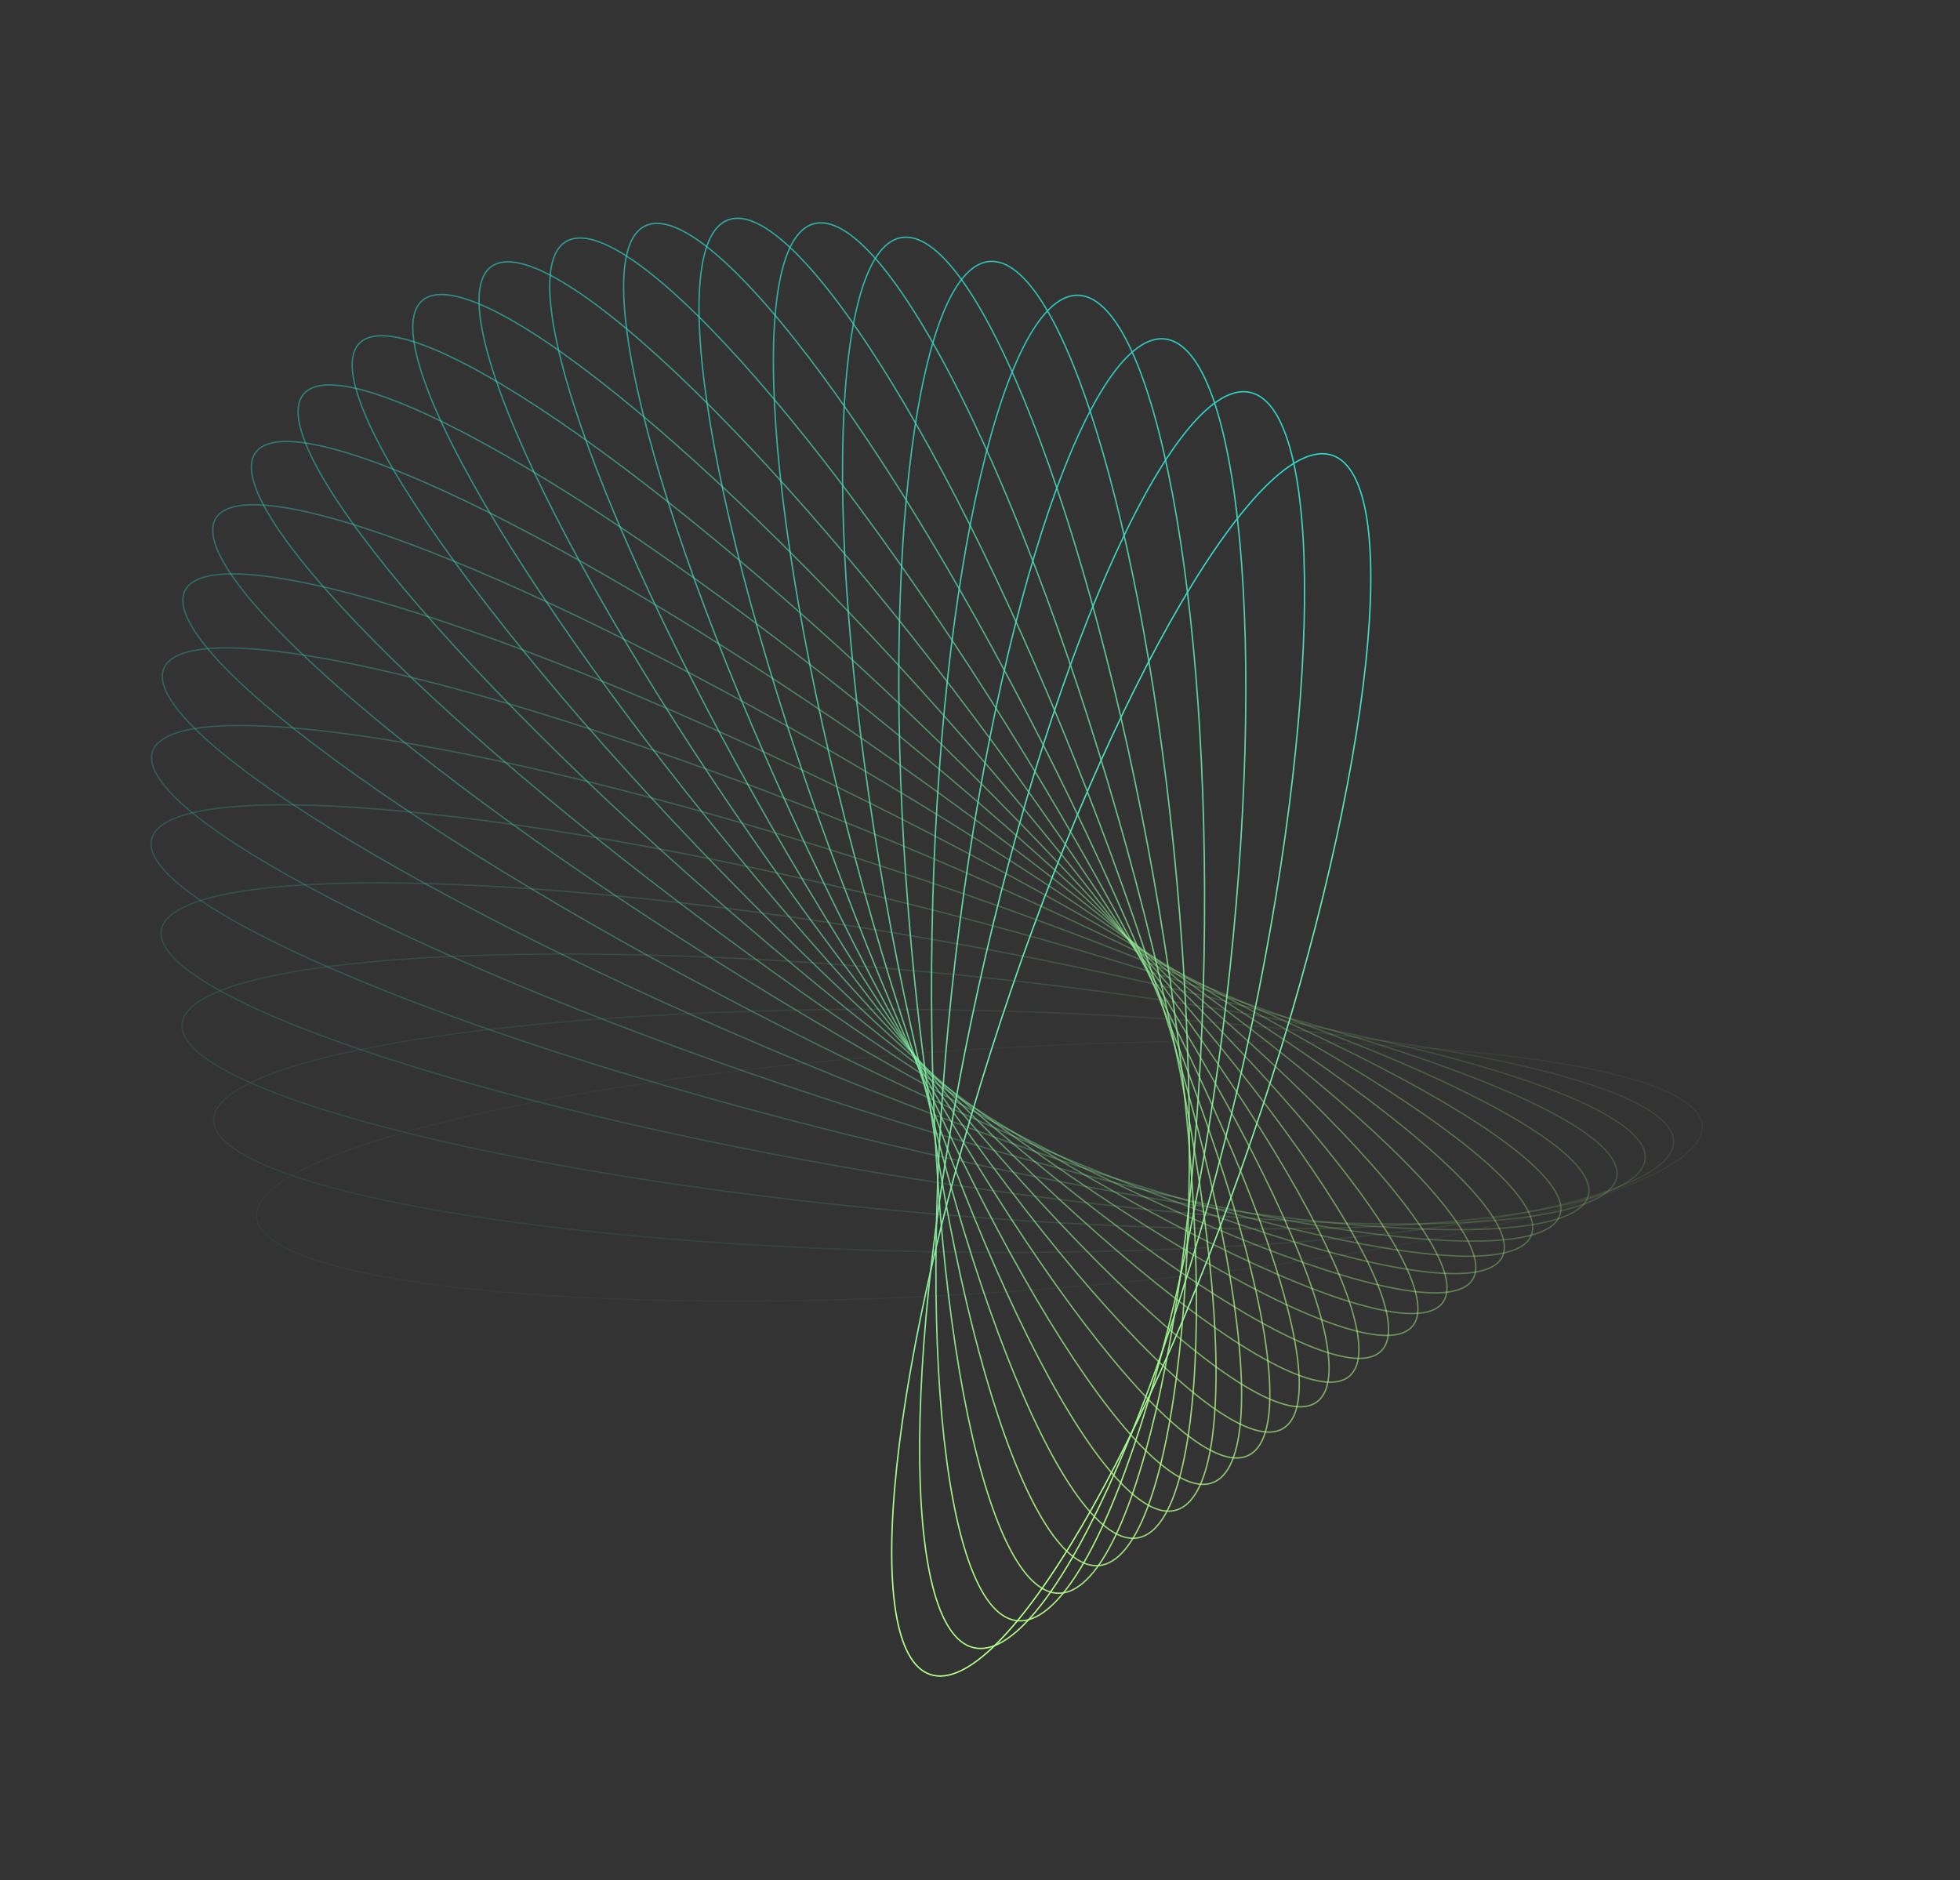<?xml version="1.0" encoding="UTF-8"?> <svg xmlns="http://www.w3.org/2000/svg" width="1400" height="1343" viewBox="0 0 1400 1343" fill="none"><rect x="0" y="0" width="1400" height="1343" fill="#333333" stroke="none"/> <path opacity="0.042" d="M183.387 870.668C182.362 864.884 184.833 858.927 190.669 852.868C196.5 846.813 205.634 840.718 217.764 834.673C242.022 822.585 278.155 810.747 323.496 799.813C414.172 777.948 541.583 759.721 684.233 750.321C826.883 740.921 957.74 742.129 1053.99 751.677C1102.11 756.451 1141.56 763.309 1169.49 771.957C1183.46 776.283 1194.52 781.047 1202.34 786.202C1210.17 791.362 1214.67 796.859 1215.69 802.643C1216.72 808.426 1214.25 814.383 1208.41 820.442C1202.58 826.498 1193.45 832.592 1181.32 838.637C1157.06 850.725 1120.93 862.563 1075.59 873.497C984.91 895.362 857.499 913.589 714.848 922.989C572.198 932.389 441.341 931.181 345.096 921.633C296.969 916.859 257.521 910.002 229.587 901.353C215.618 897.028 204.559 892.264 196.74 887.108C188.915 881.949 184.413 876.451 183.387 870.668Z" stroke="url(#paint0_linear_424_200)"></path> <path opacity="0.083" d="M152.665 801.155C152.204 795.363 155.266 789.667 161.718 784.13C168.166 778.597 177.931 773.283 190.7 768.252C216.232 758.191 253.66 749.303 300.24 742.028C393.392 727.479 523.056 719.393 667.148 721.221C811.241 723.05 942.457 734.448 1038.12 751.393C1085.95 759.867 1124.87 769.723 1152.06 780.453C1165.65 785.819 1176.29 791.392 1183.63 797.1C1190.98 802.813 1194.95 808.597 1195.41 814.39C1195.88 820.183 1192.81 825.878 1186.36 831.415C1179.91 836.948 1170.15 842.262 1157.38 847.294C1131.85 857.355 1094.42 866.242 1047.84 873.517C954.688 888.066 825.024 896.153 680.931 894.324C536.838 892.495 405.623 881.097 309.963 864.152C262.129 855.678 223.21 845.822 196.022 835.092C182.425 829.726 171.793 824.153 164.451 818.445C157.102 812.733 153.127 806.948 152.665 801.155Z" stroke="url(#paint1_linear_424_200)"></path> <path opacity="0.125" d="M129.94 732.406C130.045 726.647 133.674 721.256 140.695 716.283C147.708 711.315 158.032 706.822 171.341 702.843C197.954 694.886 236.391 689.017 283.855 685.455C378.774 678.334 509.704 680.449 654.143 693.493C798.581 706.537 929.156 728.038 1023.5 752.252C1070.68 764.36 1108.77 777.14 1135.01 789.87C1148.13 796.236 1158.25 802.576 1165.06 808.792C1171.88 815.014 1175.3 821.042 1175.19 826.801C1175.09 832.559 1171.46 837.951 1164.44 842.924C1157.42 847.891 1147.1 852.385 1133.79 856.364C1107.18 864.321 1068.74 870.19 1021.28 873.751C926.358 880.873 795.428 878.758 650.989 865.714C506.551 852.67 375.976 831.169 281.63 806.955C234.453 794.847 196.358 782.066 170.123 769.337C157.004 762.971 146.879 756.631 140.07 750.415C133.254 744.192 129.834 738.164 129.94 732.406Z" stroke="url(#paint2_linear_424_200)"></path> <path opacity="0.167" d="M115.159 665.033C115.83 659.351 119.999 654.304 127.534 649.934C135.061 645.569 145.863 641.931 159.612 639.034C187.104 633.242 226.256 630.436 274.243 630.616C370.207 630.976 501.407 643.276 645.092 667.436C788.776 691.596 917.717 723.037 1010.03 754.335C1056.19 769.986 1093.17 785.593 1118.25 800.226C1130.8 807.543 1140.34 814.601 1146.56 821.279C1152.79 827.963 1155.63 834.189 1154.96 839.871C1154.29 845.553 1150.12 850.6 1142.59 854.97C1135.06 859.335 1124.26 862.973 1110.51 865.87C1083.02 871.662 1043.86 874.468 995.877 874.288C899.912 873.928 768.712 861.628 625.028 837.468C481.343 813.308 352.402 781.867 260.088 750.569C213.927 734.918 176.947 719.311 151.866 704.678C139.323 697.361 129.783 690.303 123.559 683.625C117.328 676.941 114.489 670.715 115.159 665.033Z" stroke="url(#paint3_linear_424_200)"></path> <path opacity="0.208" d="M108.219 599.643C109.449 594.079 114.127 589.415 122.119 585.681C130.102 581.952 141.301 579.197 155.384 577.405C183.544 573.821 223.115 574.1 271.259 578.02C367.538 585.858 498.009 608.251 639.846 643.343C781.683 678.435 908.008 719.576 997.587 757.721C1042.38 776.794 1077.96 795.11 1101.7 811.534C1113.57 819.747 1122.45 827.47 1128.05 834.558C1133.64 841.653 1135.88 848.029 1134.65 853.593C1133.42 859.156 1128.74 863.821 1120.75 867.555C1112.77 871.284 1101.57 874.039 1087.49 875.831C1059.33 879.414 1019.75 879.136 971.611 875.216C875.332 867.377 744.862 844.985 603.024 809.893C461.187 774.801 334.862 733.66 245.283 695.515C200.49 676.441 164.906 658.126 141.169 641.702C129.298 633.489 120.416 625.766 114.824 618.678C109.226 611.582 106.989 605.207 108.219 599.643Z" stroke="url(#paint4_linear_424_200)"></path> <path opacity="0.25" d="M108.956 536.823C110.736 531.419 115.888 527.171 124.276 524.103C132.654 521.038 144.164 519.187 158.474 518.514C187.089 517.166 226.777 520.527 274.711 528.157C370.572 543.415 499.32 575.729 638.23 621.485C777.14 667.242 899.889 717.771 986.051 762.472C1029.14 784.823 1063.05 805.707 1085.26 823.797C1096.37 832.844 1104.53 841.173 1109.45 848.617C1114.37 856.07 1115.99 862.548 1114.21 867.952C1112.43 873.356 1107.27 877.604 1098.89 880.672C1090.51 883.737 1079 885.588 1064.69 886.261C1036.07 887.609 996.385 884.248 948.451 876.618C852.591 861.36 723.842 829.046 584.932 783.29C446.022 737.533 323.273 687.004 237.111 642.303C194.027 619.952 160.111 599.068 137.899 580.978C126.79 571.931 118.634 563.602 113.717 556.158C108.795 548.705 107.175 542.227 108.956 536.823Z" stroke="url(#paint5_linear_424_200)"></path> <path opacity="0.292" d="M117.144 477.146C119.462 471.94 125.05 468.142 133.769 465.762C142.479 463.385 154.212 462.453 168.64 462.903C197.492 463.802 236.994 470.22 284.354 481.501C379.066 504.062 505.112 546.052 640.038 602.125C774.964 658.199 893.201 717.73 975.29 768.646C1016.34 794.106 1048.33 817.4 1068.85 837.018C1079.11 846.829 1086.48 855.7 1090.68 863.444C1094.89 871.196 1095.88 877.728 1093.56 882.933C1091.24 888.139 1085.66 891.937 1076.94 894.317C1068.23 896.694 1056.49 897.626 1042.07 897.176C1013.21 896.277 973.712 889.859 926.352 878.578C831.64 856.017 705.594 814.027 570.668 757.954C435.742 701.88 317.505 642.349 235.416 591.433C194.368 565.973 162.378 542.679 141.86 523.061C131.599 513.25 124.23 504.379 120.026 496.635C115.817 488.883 114.827 482.351 117.144 477.146Z" stroke="url(#paint6_linear_424_200)"></path> <path opacity="0.333" d="M132.501 421.154C135.339 416.186 141.321 412.866 150.305 411.193C159.28 409.522 171.147 409.516 185.583 411.085C214.451 414.224 253.467 423.649 299.892 438.497C392.735 468.189 515.12 519.534 645.034 585.498C774.949 651.461 887.774 719.543 965.166 776.286C1003.87 804.66 1033.69 830.186 1052.35 851.183C1061.69 861.684 1068.21 871.029 1071.67 879.014C1075.14 887.006 1075.49 893.543 1072.65 898.511C1069.81 903.479 1063.83 906.799 1054.85 908.472C1045.87 910.143 1034.01 910.15 1019.57 908.58C990.702 905.442 951.686 896.016 905.26 881.169C812.418 851.476 690.033 800.131 560.118 734.167C430.204 668.204 317.378 600.122 239.987 543.379C201.287 515.005 171.467 489.479 152.8 468.482C143.464 457.981 136.939 448.636 133.48 440.652C130.017 432.659 129.663 426.122 132.501 421.154Z" stroke="url(#paint7_linear_424_200)"></path> <path opacity="0.375" d="M154.693 369.367C158.031 364.673 164.363 361.858 173.543 360.904C182.713 359.952 194.624 360.871 208.959 363.548C237.623 368.902 275.856 381.264 320.993 399.564C411.26 436.161 529.051 496.472 652.965 571.823C776.88 647.175 883.435 723.287 955.54 785.427C991.596 816.499 1019.02 844.062 1035.69 866.279C1044.03 877.389 1049.66 887.137 1052.35 895.301C1055.04 903.473 1054.76 909.966 1051.42 914.66C1048.08 919.354 1041.75 922.169 1032.57 923.122C1023.4 924.075 1011.49 923.156 997.155 920.479C968.491 915.125 930.258 902.763 885.121 884.463C794.854 847.865 677.062 787.555 553.148 712.204C429.234 636.852 322.678 560.74 250.573 498.6C214.518 467.528 187.094 439.965 170.42 417.748C162.081 406.638 156.449 396.89 153.76 388.726C151.07 380.554 151.355 374.061 154.693 369.367Z" stroke="url(#paint8_linear_424_200)"></path> <path opacity="0.417" d="M183.331 322.27C187.145 317.885 193.78 315.596 203.085 315.369C212.382 315.142 224.245 316.979 238.369 320.744C266.611 328.273 303.769 343.476 347.275 365.09C434.278 408.314 546.58 477.13 663.551 561.296C780.522 645.461 879.997 729.026 946.266 796.088C979.404 829.622 1004.22 859.013 1018.78 882.279C1026.06 893.914 1030.75 903.991 1032.65 912.273C1034.55 920.561 1033.62 926.961 1029.81 931.345C1026 935.73 1019.36 938.019 1010.06 938.246C1000.76 938.473 988.896 936.636 974.773 932.871C946.53 925.343 909.372 910.139 865.866 888.525C778.863 845.301 666.561 776.485 549.59 692.319C432.619 608.154 333.145 524.589 266.875 457.527C233.738 423.993 208.919 394.602 194.365 371.336C187.086 359.701 182.39 349.624 180.493 341.343C178.595 333.054 179.518 326.654 183.331 322.27Z" stroke="url(#paint9_linear_424_200)"></path> <path opacity="0.458" d="M217.977 280.312C222.239 276.27 229.127 274.525 238.486 275.026C247.838 275.527 259.564 278.268 273.369 283.092C300.974 292.737 336.775 310.667 378.318 335.43C461.396 384.951 567.353 461.749 676.491 554.088C785.629 646.427 877.264 736.808 937.194 808.282C967.161 844.022 989.185 875.017 1001.51 899.155C1007.67 911.226 1011.4 921.556 1012.49 929.892C1013.58 938.233 1012.03 944.492 1007.76 948.534C1003.5 952.576 996.615 954.322 987.255 953.821C977.903 953.32 966.178 950.579 952.372 945.755C924.767 936.109 888.966 918.18 847.423 893.417C764.345 843.896 658.388 767.097 549.25 674.758C440.113 582.419 348.477 492.039 288.548 420.564C258.58 384.824 236.556 353.829 224.232 329.691C218.069 317.62 214.345 307.29 213.254 298.955C212.162 290.613 213.715 284.354 217.977 280.312Z" stroke="url(#paint10_linear_424_200)"></path> <path opacity="0.5" d="M258.153 243.907C262.833 240.239 269.921 239.051 279.263 240.276C288.6 241.5 300.098 245.125 313.48 250.97C340.238 262.659 374.409 283.178 413.673 310.901C492.193 366.343 590.999 450.539 691.473 550.348C791.946 650.158 875.046 746.666 928.18 822.008C954.749 859.683 973.811 892.046 983.811 916.872C988.812 929.287 991.535 939.79 991.812 948.116C992.09 956.448 989.918 962.519 985.238 966.187C980.559 969.855 973.471 971.043 964.129 969.818C954.792 968.594 943.293 964.969 929.912 959.124C903.154 947.434 868.983 926.916 829.719 899.193C751.199 843.751 652.393 759.555 551.919 659.746C451.446 559.936 368.346 463.428 315.212 388.085C288.643 350.411 269.581 318.048 259.581 293.222C254.58 280.807 251.857 270.304 251.58 261.977C251.302 253.646 253.474 247.575 258.153 243.907Z" stroke="url(#paint11_linear_424_200)"></path> <path opacity="0.542" d="M303.329 213.419C308.391 210.153 315.626 209.533 324.88 211.472C334.13 213.411 345.314 217.89 358.17 224.713C383.877 238.357 416.158 261.309 452.844 291.781C526.209 352.721 617.112 443.673 708.157 550.193C799.202 656.714 873.134 758.615 919.067 837.252C942.035 876.574 957.991 910.058 965.591 935.383C969.391 948.048 971.094 958.645 970.555 966.898C970.016 975.155 967.241 980.993 962.178 984.259C957.116 987.525 949.881 988.145 940.627 986.206C931.377 984.267 920.193 979.788 907.337 972.965C881.63 959.321 849.349 936.369 812.663 905.897C739.298 844.958 648.395 754.005 557.35 647.485C466.305 540.964 392.374 439.063 346.441 360.426C323.472 321.104 307.517 287.62 299.917 262.295C296.116 249.63 294.414 239.034 294.953 230.78C295.492 222.523 298.267 216.685 303.329 213.419Z" stroke="url(#paint12_linear_424_200)"></path> <path opacity="0.583" d="M352.946 189.175C358.353 186.337 365.68 186.29 374.776 188.929C383.869 191.566 394.652 196.867 406.885 204.616C431.346 220.109 461.491 245.319 495.32 278.309C562.971 344.282 645.28 441.298 726.203 553.719C807.126 666.14 871.327 772.658 909.71 853.991C928.904 894.661 941.631 929.011 946.773 954.643C949.345 967.461 950.013 978.07 948.663 986.188C947.312 994.309 943.954 999.869 938.546 1002.71C933.138 1005.54 925.812 1005.59 916.716 1002.95C907.623 1000.32 896.839 995.014 884.607 987.266C860.146 971.772 830.001 946.563 796.172 913.573C728.521 847.599 646.212 750.583 565.289 638.162C484.366 525.742 420.165 419.223 381.781 337.891C362.588 297.221 349.861 262.871 344.718 237.239C342.147 224.421 341.478 213.812 342.829 205.694C344.18 197.573 347.538 192.013 352.946 189.175Z" stroke="url(#paint13_linear_424_200)"></path> <path opacity="0.625" d="M406.4 171.448C412.113 169.061 419.475 169.589 428.343 172.906C437.21 176.223 447.512 182.304 459.028 190.919C482.056 208.145 509.837 235.42 540.551 270.676C601.974 341.181 675.061 443.523 745.247 560.988C815.433 678.453 869.414 788.778 899.956 872.187C915.228 913.896 924.631 948.851 927.276 974.593C928.599 987.467 928.229 998.008 926.077 1005.93C923.925 1013.85 920.009 1019.09 914.296 1021.48C908.583 1023.87 901.221 1023.34 892.353 1020.02C883.486 1016.7 873.184 1010.62 861.668 1002.01C838.64 984.782 810.86 957.507 780.146 922.251C718.723 851.745 645.635 749.404 575.449 631.939C505.263 514.474 451.282 404.148 420.74 320.739C405.468 279.031 396.066 244.076 393.42 218.333C392.097 205.46 392.467 194.919 394.619 186.998C396.771 179.076 400.687 173.835 406.4 171.448Z" stroke="url(#paint14_linear_424_200)"></path> <path opacity="0.667" d="M463.079 160.469C469.054 158.552 476.395 159.65 484.969 163.62C493.542 167.591 503.284 174.407 513.995 183.822C535.416 202.648 560.62 231.782 587.986 269.036C642.713 343.536 706.024 450.424 764.938 572.04C823.853 693.655 867.204 806.947 889.672 891.798C900.907 934.227 906.913 969.521 907.042 995.179C907.107 1008.01 905.701 1018.4 902.765 1026.07C899.827 1033.73 895.382 1038.61 889.407 1040.53C883.432 1042.44 876.091 1041.35 867.518 1037.37C858.945 1033.4 849.203 1026.59 838.491 1017.17C817.07 998.347 791.866 969.213 764.5 931.96C709.773 857.459 646.463 750.571 587.548 628.956C528.634 507.34 485.282 394.048 462.814 309.197C451.58 266.768 445.573 231.475 445.444 205.817C445.379 192.986 446.785 182.593 449.722 174.929C452.659 167.265 457.104 162.386 463.079 160.469Z" stroke="url(#paint15_linear_424_200)"></path> <path opacity="0.708" d="M522.32 156.405C528.511 154.974 535.775 156.635 543.989 161.229C552.203 165.823 561.311 173.322 571.137 183.465C590.787 203.749 613.224 234.519 637.033 273.486C684.648 351.415 737.7 462.036 784.895 586.876C832.09 711.716 864.482 827.113 878.705 912.759C885.817 955.587 888.382 990.95 885.994 1016.33C884.799 1029.02 882.369 1039.18 878.67 1046.53C874.97 1053.88 870.029 1058.36 863.837 1059.79C857.646 1061.22 850.382 1059.56 842.169 1054.97C833.955 1050.38 824.847 1042.88 815.02 1032.73C795.37 1012.45 772.934 981.68 749.124 942.712C701.509 864.784 648.457 754.163 601.263 629.322C554.068 504.482 521.676 389.086 507.453 303.439C500.341 260.611 497.776 225.248 500.164 199.87C501.358 187.18 503.788 177.014 507.488 169.666C511.187 162.319 516.129 157.837 522.32 156.405Z" stroke="url(#paint16_linear_424_200)"></path> <path opacity="0.75" d="M583.457 159.386C589.817 158.453 596.948 160.664 604.739 165.846C612.532 171.029 620.937 179.152 629.803 189.947C647.533 211.534 667.031 243.706 687.104 284.091C727.244 364.854 769.634 478.366 804.75 605.481C839.866 732.596 861.052 849.218 866.922 935.009C869.858 977.909 868.962 1013.07 864.075 1037.98C861.631 1050.43 858.195 1060.29 853.761 1067.27C849.328 1074.24 843.927 1078.29 837.567 1079.23C831.206 1080.16 824.076 1077.95 816.284 1072.77C808.491 1067.58 800.086 1059.46 791.22 1048.67C773.49 1027.08 753.992 994.908 733.92 954.522C693.779 873.759 651.389 760.247 616.273 633.132C581.157 506.018 559.971 389.395 554.101 303.604C551.166 260.704 552.062 225.54 556.948 200.635C559.392 188.181 562.829 178.321 567.262 171.344C571.695 164.368 577.096 160.319 583.457 159.386Z" stroke="url(#paint17_linear_424_200)"></path> <path opacity="0.792" d="M645.809 169.475C652.29 169.048 659.232 171.793 666.543 177.523C673.855 183.255 681.493 191.942 689.331 203.306C705.007 226.031 721.419 259.361 737.601 300.856C769.962 383.839 801.367 499.379 824.137 627.801C846.908 756.223 856.727 873.184 854.2 958.466C852.937 1001.11 848.587 1035.81 841.239 1060.05C837.564 1072.17 833.148 1081.66 828.014 1088.21C822.88 1094.76 817.061 1098.34 810.58 1098.77C804.099 1099.2 797.157 1096.45 789.847 1090.72C782.534 1084.99 774.896 1076.3 767.058 1064.94C751.382 1042.21 734.971 1008.88 718.788 967.389C686.427 884.406 655.022 768.867 632.252 640.445C609.482 512.023 599.663 395.062 602.189 309.78C603.453 267.134 607.803 232.437 615.151 208.194C618.825 196.072 623.241 186.591 628.376 180.039C633.509 173.488 639.329 169.902 645.809 169.475Z" stroke="url(#paint18_linear_424_200)"></path> <path opacity="0.833" d="M708.682 186.689C715.233 186.772 721.933 190.029 728.708 196.265C735.484 202.502 742.297 211.687 749.048 223.533C762.551 247.224 775.751 281.457 787.92 323.747C812.256 408.319 832.438 525.006 842.689 653.758C852.94 782.51 851.317 898.92 840.413 983.044C834.96 1025.11 827.19 1059.08 817.437 1082.47C812.56 1094.17 807.197 1103.2 801.402 1109.28C795.607 1115.36 789.413 1118.45 782.862 1118.37C776.311 1118.28 769.611 1115.03 762.837 1108.79C756.061 1102.55 749.248 1093.37 742.496 1081.52C728.994 1057.83 715.793 1023.6 703.624 981.308C679.288 896.737 659.107 780.049 648.856 651.298C638.604 522.546 640.227 406.135 651.131 322.011C656.584 279.945 664.354 245.978 674.108 222.582C678.985 210.883 684.347 201.853 690.143 195.776C695.937 189.699 702.131 186.606 708.682 186.689Z" stroke="url(#paint19_linear_424_200)"></path> <path opacity="0.875" d="M771.376 210.985C777.946 211.579 784.352 215.324 790.539 222.017C796.728 228.713 802.664 238.325 808.277 250.564C819.504 275.04 829.393 309.916 837.456 352.679C853.582 438.196 862.387 555.142 860.041 683.245C857.695 811.347 844.644 926.32 825.445 1008.65C815.845 1049.81 804.713 1082.79 792.629 1105.16C786.587 1116.35 780.319 1124.86 773.906 1130.42C767.494 1135.97 760.972 1138.55 754.402 1137.96C747.832 1137.36 741.426 1133.62 735.239 1126.92C729.05 1120.23 723.114 1110.62 717.501 1098.38C706.274 1073.9 696.385 1039.03 688.322 996.263C672.196 910.746 663.391 793.799 665.737 665.697C668.083 537.595 681.134 422.622 700.333 340.295C709.933 299.128 721.065 266.15 733.149 243.779C739.191 232.592 745.459 224.083 751.872 218.525C758.284 212.97 764.806 210.392 771.376 210.985Z" stroke="url(#paint20_linear_424_200)"></path> <path opacity="0.917" d="M833.194 242.273C839.733 243.372 845.796 247.576 851.348 254.676C856.903 261.779 861.917 271.745 866.35 284.284C875.215 309.359 881.717 344.614 885.614 387.523C893.407 473.335 890.768 589.652 875.843 716.129C860.919 842.607 836.537 955.268 809.19 1035.17C795.516 1075.13 781.108 1106.86 766.785 1128.04C759.623 1138.63 752.497 1146.55 745.516 1151.55C738.536 1156.54 731.736 1158.58 725.198 1157.48C718.659 1156.38 712.596 1152.18 707.044 1145.08C701.49 1137.98 696.475 1128.01 692.042 1115.47C683.177 1090.4 676.675 1055.14 672.778 1012.23C664.986 926.422 667.624 810.105 682.549 683.628C697.474 557.15 721.855 444.489 749.202 364.586C762.877 324.631 777.284 292.893 791.607 271.716C798.769 261.127 805.895 253.202 812.877 248.207C819.856 243.214 826.656 241.173 833.194 242.273Z" stroke="url(#paint21_linear_424_200)"></path> <path opacity="0.958" d="M893.455 280.405C899.911 282.002 905.584 286.633 910.46 294.086C915.337 301.541 919.392 311.786 922.61 324.529C929.047 350.014 932.114 385.378 931.814 428.109C931.214 513.562 917.152 628.364 889.762 752.254C862.372 876.144 826.847 985.636 791.56 1062.51C773.915 1100.95 756.34 1131.2 739.887 1151.03C731.66 1160.94 723.731 1168.22 716.234 1172.61C708.74 1177 701.714 1178.49 695.258 1176.89C688.802 1175.3 683.128 1170.67 678.253 1163.21C673.375 1155.76 669.321 1145.51 666.102 1132.77C659.666 1107.29 656.599 1071.92 656.899 1029.19C657.498 943.738 671.561 828.936 698.951 705.045C726.34 581.155 761.865 471.663 797.153 394.792C814.798 356.353 832.372 326.095 848.825 306.274C857.052 296.363 864.981 289.083 872.478 284.689C879.973 280.296 886.999 278.808 893.455 280.405Z" stroke="url(#paint22_linear_424_200)"></path> <path d="M951.474 325.181C957.798 327.264 963.037 332.285 967.199 340.034C971.363 347.786 974.427 358.232 976.407 371.083C980.366 396.782 979.974 431.987 975.48 474.214C966.493 558.658 941.114 671.072 901.467 791.433C861.82 911.793 815.422 1017.28 772.463 1090.54C750.982 1127.17 730.374 1155.71 711.916 1174.03C702.687 1183.19 694.015 1189.77 686.059 1193.53C678.106 1197.29 670.908 1198.21 664.585 1196.13C658.262 1194.04 653.022 1189.02 648.86 1181.27C644.697 1173.52 641.633 1163.08 639.653 1150.23C635.694 1124.53 636.086 1089.32 640.58 1047.1C649.567 962.651 674.946 850.237 714.593 729.876C754.239 609.516 800.638 504.026 843.596 430.771C865.078 394.141 885.686 365.594 904.143 347.279C913.373 338.121 922.045 331.541 930 327.781C937.953 324.022 945.151 323.098 951.474 325.181Z" stroke="url(#paint23_linear_424_200)"></path> <defs> <linearGradient id="paint0_linear_424_200" x1="1030.47" y1="696.206" x2="552.313" y2="1199.16" gradientUnits="userSpaceOnUse"> <stop stop-color="#B5FF8C"></stop> <stop offset="1" stop-color="#30D5C8"></stop> </linearGradient> <linearGradient id="paint1_linear_424_200" x1="1019.95" y1="694.708" x2="497.306" y2="1162.1" gradientUnits="userSpaceOnUse"> <stop stop-color="#B5FF8C"></stop> <stop offset="1" stop-color="#30D5C8"></stop> </linearGradient> <linearGradient id="paint2_linear_424_200" x1="1010.83" y1="694.784" x2="444.95" y2="1122.16" gradientUnits="userSpaceOnUse"> <stop stop-color="#B5FF8C"></stop> <stop offset="1" stop-color="#30D5C8"></stop> </linearGradient> <linearGradient id="paint3_linear_424_200" x1="1002.96" y1="696.523" x2="395.64" y2="1079.04" gradientUnits="userSpaceOnUse"> <stop stop-color="#B5FF8C"></stop> <stop offset="1" stop-color="#30D5C8"></stop> </linearGradient> <linearGradient id="paint4_linear_424_200" x1="996.159" y1="700.005" x2="349.942" y2="1032.51" gradientUnits="userSpaceOnUse"> <stop stop-color="#B5FF8C"></stop> <stop offset="1" stop-color="#30D5C8"></stop> </linearGradient> <linearGradient id="paint5_linear_424_200" x1="990.281" y1="705.293" x2="308.582" y2="982.434" gradientUnits="userSpaceOnUse"> <stop stop-color="#B5FF8C"></stop> <stop offset="1" stop-color="#30D5C8"></stop> </linearGradient> <linearGradient id="paint6_linear_424_200" x1="985.147" y1="712.442" x2="272.427" y2="928.885" gradientUnits="userSpaceOnUse"> <stop stop-color="#B5FF8C"></stop> <stop offset="1" stop-color="#30D5C8"></stop> </linearGradient> <linearGradient id="paint7_linear_424_200" x1="980.574" y1="721.485" x2="242.436" y2="872.159" gradientUnits="userSpaceOnUse"> <stop stop-color="#B5FF8C"></stop> <stop offset="1" stop-color="#30D5C8"></stop> </linearGradient> <linearGradient id="paint8_linear_424_200" x1="976.38" y1="732.447" x2="219.599" y2="812.852" gradientUnits="userSpaceOnUse"> <stop stop-color="#B5FF8C"></stop> <stop offset="1" stop-color="#30D5C8"></stop> </linearGradient> <linearGradient id="paint9_linear_424_200" x1="972.379" y1="745.333" x2="204.834" y2="751.881" gradientUnits="userSpaceOnUse"> <stop stop-color="#B5FF8C"></stop> <stop offset="1" stop-color="#30D5C8"></stop> </linearGradient> <linearGradient id="paint10_linear_424_200" x1="968.381" y1="760.139" x2="198.872" y2="690.48" gradientUnits="userSpaceOnUse"> <stop stop-color="#B5FF8C"></stop> <stop offset="1" stop-color="#30D5C8"></stop> </linearGradient> <linearGradient id="paint11_linear_424_200" x1="964.202" y1="776.844" x2="202.157" y2="630.145" gradientUnits="userSpaceOnUse"> <stop stop-color="#B5FF8C"></stop> <stop offset="1" stop-color="#30D5C8"></stop> </linearGradient> <linearGradient id="paint12_linear_424_200" x1="959.648" y1="795.411" x2="214.731" y2="572.536" gradientUnits="userSpaceOnUse"> <stop stop-color="#B5FF8C"></stop> <stop offset="1" stop-color="#30D5C8"></stop> </linearGradient> <linearGradient id="paint13_linear_424_200" x1="954.541" y1="815.79" x2="236.208" y2="519.346" gradientUnits="userSpaceOnUse"> <stop stop-color="#B5FF8C"></stop> <stop offset="1" stop-color="#30D5C8"></stop> </linearGradient> <linearGradient id="paint14_linear_424_200" x1="948.695" y1="837.917" x2="265.75" y2="472.15" gradientUnits="userSpaceOnUse"> <stop stop-color="#B5FF8C"></stop> <stop offset="1" stop-color="#30D5C8"></stop> </linearGradient> <linearGradient id="paint15_linear_424_200" x1="941.946" y1="861.719" x2="302.166" y2="432.275" gradientUnits="userSpaceOnUse"> <stop stop-color="#B5FF8C"></stop> <stop offset="1" stop-color="#30D5C8"></stop> </linearGradient> <linearGradient id="paint16_linear_424_200" x1="934.116" y1="887.1" x2="343.967" y2="400.686" gradientUnits="userSpaceOnUse"> <stop stop-color="#B5FF8C"></stop> <stop offset="1" stop-color="#30D5C8"></stop> </linearGradient> <linearGradient id="paint17_linear_424_200" x1="925.049" y1="913.963" x2="389.544" y2="377.953" gradientUnits="userSpaceOnUse"> <stop stop-color="#B5FF8C"></stop> <stop offset="1" stop-color="#30D5C8"></stop> </linearGradient> <linearGradient id="paint18_linear_424_200" x1="914.599" y1="942.192" x2="437.279" y2="364.232" gradientUnits="userSpaceOnUse"> <stop stop-color="#B5FF8C"></stop> <stop offset="1" stop-color="#30D5C8"></stop> </linearGradient> <linearGradient id="paint19_linear_424_200" x1="902.625" y1="971.666" x2="485.659" y2="359.327" gradientUnits="userSpaceOnUse"> <stop stop-color="#B5FF8C"></stop> <stop offset="1" stop-color="#30D5C8"></stop> </linearGradient> <linearGradient id="paint20_linear_424_200" x1="888.996" y1="1002.25" x2="533.361" y2="362.752" gradientUnits="userSpaceOnUse"> <stop stop-color="#B5FF8C"></stop> <stop offset="1" stop-color="#30D5C8"></stop> </linearGradient> <linearGradient id="paint21_linear_424_200" x1="873.598" y1="1033.8" x2="579.297" y2="373.824" gradientUnits="userSpaceOnUse"> <stop stop-color="#B5FF8C"></stop> <stop offset="1" stop-color="#30D5C8"></stop> </linearGradient> <linearGradient id="paint22_linear_424_200" x1="856.335" y1="1066.18" x2="622.638" y2="391.747" gradientUnits="userSpaceOnUse"> <stop stop-color="#B5FF8C"></stop> <stop offset="1" stop-color="#30D5C8"></stop> </linearGradient> <linearGradient id="paint23_linear_424_200" x1="837.113" y1="1099.22" x2="662.785" y2="415.672" gradientUnits="userSpaceOnUse"> <stop stop-color="#B5FF8C"></stop> <stop offset="1" stop-color="#30D5C8"></stop> </linearGradient> </defs> </svg> 